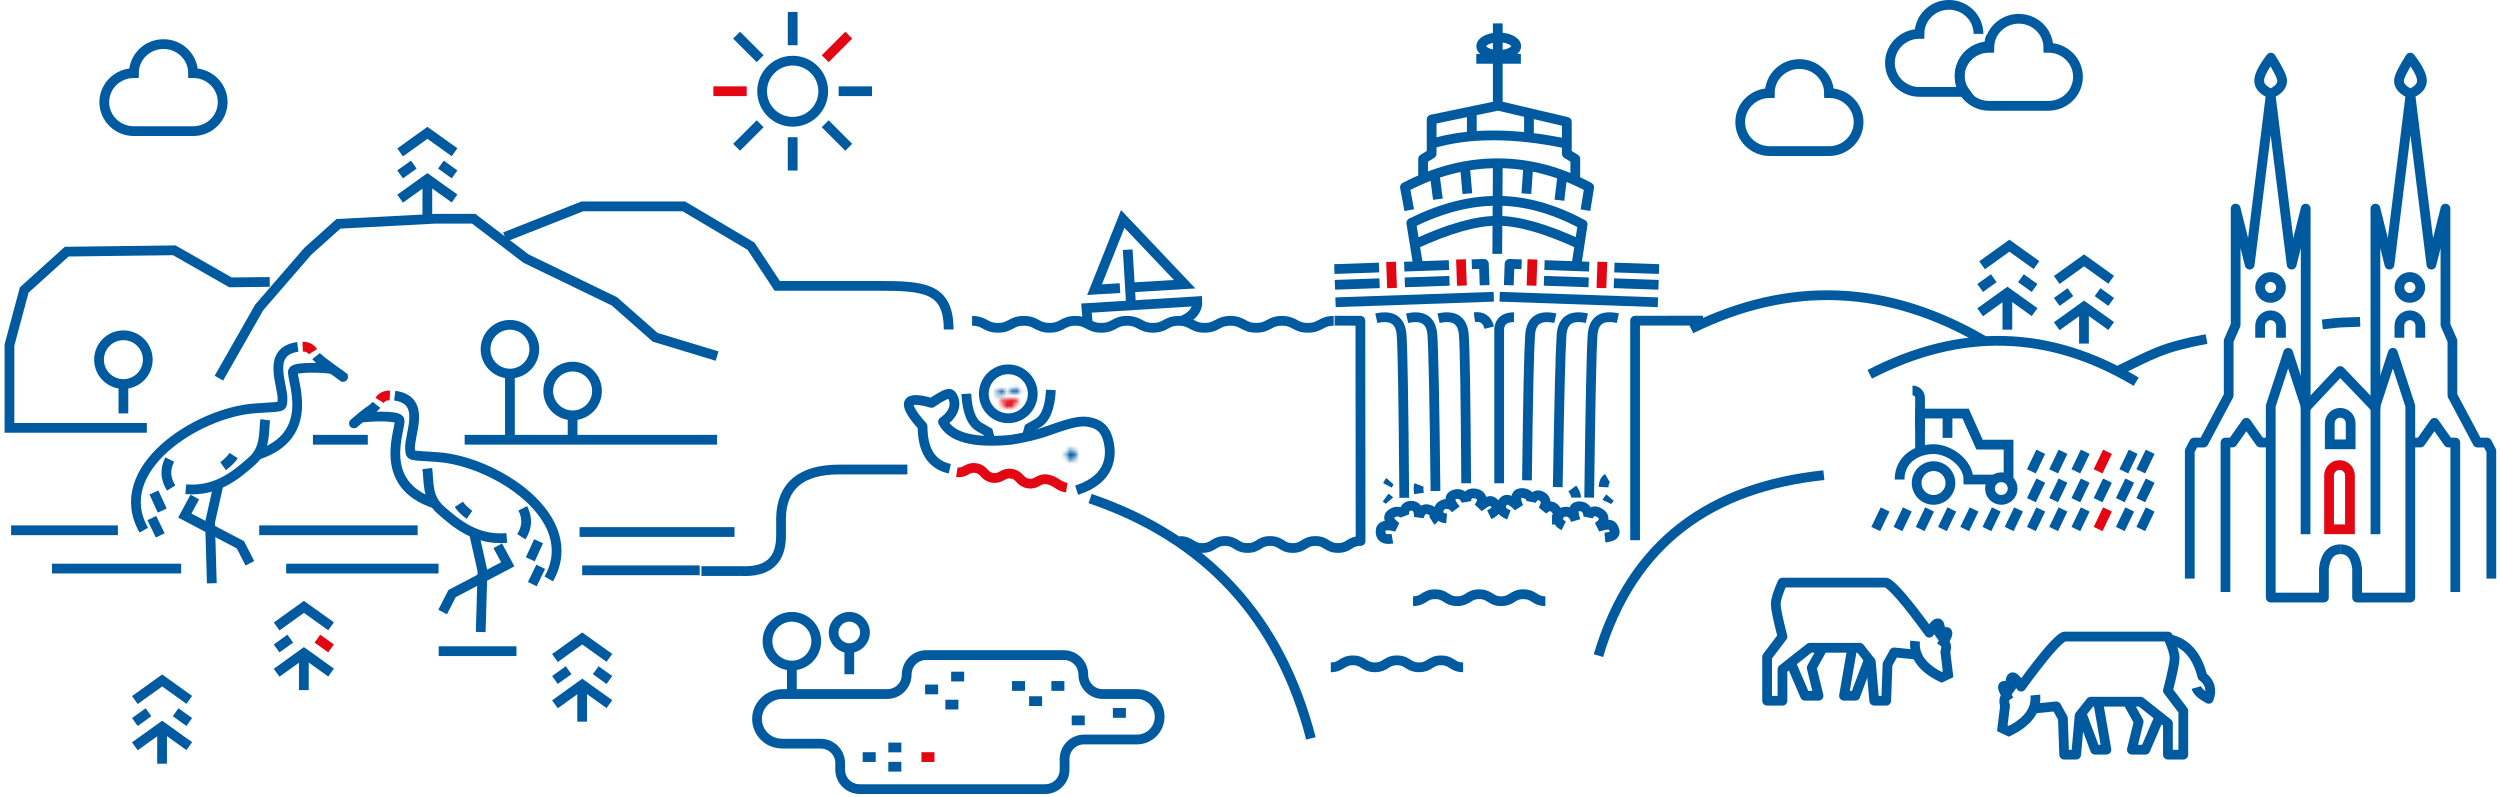 <?xml version="1.0" encoding="UTF-8"?>
<svg width="543px" height="173px" viewBox="0 0 543 173" version="1.1" xmlns="http://www.w3.org/2000/svg" xmlns:xlink="http://www.w3.org/1999/xlink">
    <!-- Generator: Sketch 63 (92445) - https://sketch.com -->
    <title>Group 237</title>
    <desc>Created with Sketch.</desc>
    <defs>
        <path d="M1.735,2.718 C2.365,2.718 2.875,2.208 2.875,1.578 C2.875,0.949 2.365,0.439 1.735,0.439 C1.107,0.439 0.596,0.949 0.596,1.578 C0.596,2.208 1.107,2.718 1.735,2.718 Z" id="path-1"></path>
        <path d="M2.49,1.108 C2.414,0.484 1.845,0.04 1.22,0.116 C0.596,0.193 0.152,0.762 0.228,1.386 L2.49,1.108 Z" id="path-3"></path>
        <path d="M2.326,1.798 C2.248,1.174 1.68,0.729 1.056,0.806 C0.431,0.883 -0.013,1.451 0.064,2.076 L2.326,1.798 Z" id="path-5"></path>
        <path d="M2.177,3.018 C3.218,2.89 3.959,1.942 3.83,0.901 L0.061,1.364 C0.189,2.405 1.136,3.145 2.177,3.018 Z" id="path-7"></path>
    </defs>
    <g id="Visual-design" stroke="none" stroke-width="1" fill="none" fill-rule="evenodd">
        <g id="Om-oss-östgöta-Copy-7" transform="translate(-713, -736)">
            <g id="Group-237" transform="translate(715, 737)">
                <g id="Group-236">
                    <path d="M216.999,89.851 C214.065,89.851 211.682,87.469 211.682,84.535 C211.682,81.6 214.065,79.218 216.999,79.218 C219.933,79.218 222.316,81.6 222.316,84.535 C222.316,87.469 219.933,89.851 216.999,89.851 Z" id="Stroke-1" stroke="#005AA0" stroke-width="2.12"></path>
                    <path d="M226.256,83.69 C226.058,87.711 225.005,90.175 223.099,91.082 L221.527,91.99 L221.153,93.326" id="Stroke-2" stroke="#005AA0" stroke-width="2.12"></path>
                    <path d="M207.885,84.535 C208.084,88.556 209.137,91.021 211.043,91.927 L212.614,92.836 L212.988,94.171" id="Stroke-3" stroke="#005AA0" stroke-width="2.12"></path>
                    <path d="M204.295,100.811 C200.354,99.946 198.383,96.876 198.383,91.601 C193.81,86.51 194.456,84.814 200.32,86.511 C202.46,85.064 203.785,84.408 204.295,84.543 C205.061,84.745 206.726,87.907 202.82,90.616 C204.556,94.016 209.473,95.318 217.575,94.521 C219.875,94.172 222.062,93.684 224.132,93.058 C227.239,92.118 231.475,90.175 234.254,90.616 C237.033,91.058 238.225,92.422 238.803,95.033 C239.382,97.644 239.552,103.028 231.842,105.469" id="Stroke-4" stroke="#005AA0" stroke-width="2.12" stroke-linejoin="round"></path>
                    <g id="Group-8" transform="translate(228.96, 96.248)">
                        <mask id="mask-2" fill="white">
                            <use xlink:href="#path-1"></use>
                        </mask>
                        <g id="Clip-6"></g>
                        <polygon id="Fill-5" fill="#005AA0" mask="url(#mask-2)" points="-3.201 6.515 6.673 6.515 6.673 -3.359 -3.201 -3.359"></polygon>
                        <polygon id="Stroke-7" stroke="#000000" stroke-width="2.12" stroke-linejoin="round" mask="url(#mask-2)" points="-3.201 6.515 6.673 6.515 6.673 -3.359 -3.201 -3.359"></polygon>
                    </g>
                    <g id="Group-12" transform="translate(214.12, 83.528)">
                        <mask id="mask-4" fill="white">
                            <use xlink:href="#path-3"></use>
                        </mask>
                        <g id="Clip-10"></g>
                        <polygon id="Fill-9" fill="#005AA0" mask="url(#mask-4)" points="6.723 4.415 -3.078 5.618 -4.142 -3.051 5.658 -4.255"></polygon>
                        <polygon id="Stroke-11" stroke="#000000" stroke-width="2.12" stroke-linejoin="round" mask="url(#mask-4)" points="6.723 4.415 -3.078 5.618 -4.142 -3.051 5.658 -4.255"></polygon>
                    </g>
                    <g id="Group-16" transform="translate(217.3, 82.468)">
                        <mask id="mask-6" fill="white">
                            <use xlink:href="#path-5"></use>
                        </mask>
                        <g id="Clip-14"></g>
                        <polygon id="Fill-13" fill="#005AA0" mask="url(#mask-6)" points="6.557 5.105 -3.243 6.308 -4.307 -2.361 5.493 -3.565"></polygon>
                        <polygon id="Stroke-15" stroke="#000000" stroke-width="2.12" stroke-linejoin="round" mask="url(#mask-6)" points="6.557 5.105 -3.243 6.308 -4.307 -2.361 5.493 -3.565"></polygon>
                    </g>
                    <g id="Group-20" transform="translate(215.18, 84.588)">
                        <mask id="mask-8" fill="white">
                            <use xlink:href="#path-7"></use>
                        </mask>
                        <g id="Clip-18"></g>
                        <polygon id="Fill-17" fill="#E30613" mask="url(#mask-8)" points="8.293 6.093 -3.014 7.481 -4.171 -1.942 7.137 -3.331"></polygon>
                        <polygon id="Stroke-19" stroke="#000000" stroke-width="2.12" stroke-linejoin="round" mask="url(#mask-8)" points="8.293 6.093 -3.014 7.481 -4.171 -1.942 7.137 -3.331"></polygon>
                    </g>
                    <path d="M229.696,104.926 C227.758,104.619 227.385,103.43 225.447,103.123 C223.509,102.816 223.271,104.316 221.333,104.009 C219.397,103.702 219.634,102.202 217.696,101.895 C215.759,101.588 215.52,103.088 213.583,102.782 C211.645,102.475 211.882,100.974 209.944,100.667 C208.006,100.36 207.767,101.86 205.83,101.554" id="Stroke-21" stroke="#E30613" stroke-width="2.12"></path>
                    <path d="M234.769,107.286 C259.993,115.875 275.981,133.239 282.732,159.378" id="Stroke-22" stroke="#005AA0" stroke-width="2.12"></path>
                    <path d="M150.353,123.035 L158.985,123.035 C164.756,123.295 167.641,120.758 167.641,115.425 L167.641,111.52 C167.793,104.492 172.017,100.978 180.314,100.978 L195.082,100.978" id="Stroke-23" stroke="#005AA0" stroke-width="2.12"></path>
                    <polyline id="Stroke-24" stroke="#005AA0" stroke-width="2.12" points="84.907 32.108 90.838 27.852 96.729 32.068"></polyline>
                    <polyline id="Stroke-25" stroke="#005AA0" stroke-width="2.12" points="84.907 42.154 90.838 37.897 96.729 42.114"></polyline>
                    <line x1="84.907" y1="36.878" x2="87.873" y2="34.75" id="Stroke-26" stroke="#005AA0" stroke-width="2.12"></line>
                    <line x1="96.729" y1="36.878" x2="93.763" y2="34.75" id="Stroke-27" stroke="#005AA0" stroke-width="2.12"></line>
                    <line x1="90.818" y1="38.544" x2="90.818" y2="45.926" id="Stroke-28" stroke="#005AA0" stroke-width="2.12"></line>
                    <path d="M24.804,82.41 C21.882,82.41 19.51,80.037 19.51,77.115 C19.51,74.194 21.882,71.821 24.804,71.821 C27.726,71.821 30.098,74.194 30.098,77.115 C30.098,80.037 27.726,82.41 24.804,82.41 Z" id="Stroke-29" stroke="#005AA0" stroke-width="2.12"></path>
                    <line x1="24.804" y1="82.41" x2="24.804" y2="88.793" id="Stroke-30" stroke="#005AA0" stroke-width="2.12"></line>
                    <path d="M122.37,89.217 C119.448,89.217 117.076,86.844 117.076,83.922 C117.076,81 119.448,78.628 122.37,78.628 C125.292,78.628 127.664,81 127.664,83.922 C127.664,86.844 125.292,89.217 122.37,89.217 Z" id="Stroke-31" stroke="#005AA0" stroke-width="2.12"></path>
                    <line x1="122.37" y1="89.217" x2="122.37" y2="94.133" id="Stroke-32" stroke="#005AA0" stroke-width="2.12"></line>
                    <path d="M108.756,80.141 C105.835,80.141 103.462,77.768 103.462,74.847 C103.462,71.924 105.835,69.552 108.756,69.552 C111.678,69.552 114.051,71.924 114.051,74.847 C114.051,77.768 111.678,80.141 108.756,80.141 Z" id="Stroke-33" stroke="#005AA0" stroke-width="2.12"></path>
                    <line x1="108.756" y1="80.141" x2="108.756" y2="94.133" id="Stroke-34" stroke="#005AA0" stroke-width="2.12"></line>
                    <line x1="65.966" y1="94.511" x2="77.888" y2="94.511" id="Stroke-35" stroke="#005AA0" stroke-width="2.12"></line>
                    <line x1="54.301" y1="114.175" x2="88.714" y2="114.175" id="Stroke-36" stroke="#005AA0" stroke-width="2.12"></line>
                    <line x1="123.882" y1="114.554" x2="157.539" y2="114.554" id="Stroke-37" stroke="#005AA0" stroke-width="2.12"></line>
                    <line x1="60.162" y1="122.495" x2="93.251" y2="122.495" id="Stroke-38" stroke="#005AA0" stroke-width="2.12"></line>
                    <line x1="0.412" y1="114.175" x2="23.604" y2="114.175" id="Stroke-39" stroke="#005AA0" stroke-width="2.12"></line>
                    <line x1="93.281" y1="140.434" x2="110.173" y2="140.434" id="Stroke-40" stroke="#005AA0" stroke-width="2.12"></line>
                    <line x1="9.299" y1="122.495" x2="37.348" y2="122.495" id="Stroke-41" stroke="#005AA0" stroke-width="2.12"></line>
                    <line x1="124.45" y1="122.873" x2="149.976" y2="122.873" id="Stroke-42" stroke="#005AA0" stroke-width="2.12"></line>
                    <line x1="98.923" y1="94.511" x2="153.757" y2="94.511" id="Stroke-43" stroke="#005AA0" stroke-width="2.12"></line>
                    <polyline id="Stroke-44" stroke="#005AA0" stroke-width="2.12" points="45.543 81.139 54.301 65.771 64.852 53.58 71.507 47.618 92.59 46.505 100.874 46.505 112.279 55.181 131.446 64.454 140.303 72.263 153.757 76.341"></polyline>
                    <line x1="160.179" y1="18.814" x2="152.943" y2="18.814" id="Stroke-45" stroke="#E30613" stroke-width="2.12"></line>
                    <line x1="187.396" y1="18.814" x2="180.16" y2="18.814" id="Stroke-46" stroke="#005AA0" stroke-width="2.12"></line>
                    <line x1="170.169" y1="28.805" x2="170.169" y2="36.041" id="Stroke-47" stroke="#005AA0" stroke-width="2.12"></line>
                    <line x1="170.169" y1="1.588" x2="170.169" y2="8.823" id="Stroke-48" stroke="#005AA0" stroke-width="2.12"></line>
                    <line x1="157.989" y1="6.633" x2="163.105" y2="11.75" id="Stroke-49" stroke="#005AA0" stroke-width="2.12"></line>
                    <line x1="177.234" y1="25.879" x2="182.351" y2="30.995" id="Stroke-50" stroke="#005AA0" stroke-width="2.12"></line>
                    <line x1="182.351" y1="6.633" x2="177.234" y2="11.75" id="Stroke-51" stroke="#E30613" stroke-width="2.12"></line>
                    <line x1="163.105" y1="25.879" x2="157.988" y2="30.995" id="Stroke-52" stroke="#005AA0" stroke-width="2.12"></line>
                    <path d="M176.809,18.815 C176.809,22.479 173.834,25.454 170.169,25.454 C166.505,25.454 163.53,22.479 163.53,18.815 C163.53,15.151 166.505,12.175 170.169,12.175 C173.834,12.175 176.809,15.151 176.809,18.815 Z" id="Stroke-53" stroke="#005AA0" stroke-width="2.12"></path>
                    <path d="M83.741,84.933 C83.76,84.936 83.779,84.938 83.798,84.941 C90.814,85.972 86.783,93.426 87.07,96.571 C87.216,98.174 86.795,97.837 93.12,98.29 C105.582,99.183 124.746,111.517 117.188,124.739" id="Stroke-54" stroke="#005AA0" stroke-width="2.12"></path>
                    <path d="M92.59,108.419 C79.196,104.161 85.388,91.607 84.754,90.171 C84.299,89.14 77.694,89.479 76.325,89.749 C76.248,89.764 74.586,91.211 74.647,91.161 C74.937,90.926 77.126,89.02 77.743,88.602 C78.502,88.088 79.327,87.488 79.768,86.929" id="Stroke-55" stroke="#005AA0" stroke-width="2.12"></path>
                    <path d="M90.814,100.767 C91.194,103.81 90.683,107.085 93.767,109.801 C97.036,112.679 101.367,116.419 108.067,115.851" id="Stroke-56" stroke="#005AA0" stroke-width="2.12"></path>
                    <path d="M97.668,108.537 C97.995,109.043 98.451,109.565 99.091,110.128 C99.377,110.381 99.674,110.611 99.977,110.82" id="Stroke-57" stroke="#005AA0" stroke-width="2.12"></path>
                    <polyline id="Stroke-58" stroke="#005AA0" stroke-width="2.12" points="100.874 114.47 102.798 123.032 102.409 136.276"></polyline>
                    <polyline id="Stroke-59" stroke="#005AA0" stroke-width="2.12" points="94.137 131.937 96.197 127.922 108.283 121.567 106.107 117.542"></polyline>
                    <path d="M111.55,109.403 C113.069,112.444 111.842,114.613 111.225,115.573" id="Stroke-60" stroke="#005AA0" stroke-width="2.12"></path>
                    <line x1="115.442" y1="122.115" x2="113.613" y2="125.874" id="Stroke-61" stroke="#005AA0" stroke-width="2.12"></line>
                    <line x1="114.981" y1="116.556" x2="113.181" y2="120.484" id="Stroke-62" stroke="#005AA0" stroke-width="2.12"></line>
                    <path d="M80.452,85.972 C80.853,85.328 81.59,84.848 82.679,84.889" id="Stroke-63" stroke="#E30613" stroke-width="2.12"></path>
                    <path d="M62.677,74.345 C62.658,74.347 62.639,74.349 62.62,74.353 C55.604,75.383 59.634,82.837 59.347,85.983 C59.201,87.585 59.622,87.248 53.297,87.702 C40.835,88.595 21.671,100.928 29.229,114.15" id="Stroke-64" stroke="#005AA0" stroke-width="2.12"></path>
                    <path d="M53.827,97.831 C67.222,93.573 61.029,81.018 61.664,79.583 C62.119,78.552 68.724,78.891 70.092,79.16 C70.17,79.176 72.995,81.202 72.933,81.152 C72.287,80.627 67.449,77.353 66.65,76.341" id="Stroke-65" stroke="#005AA0" stroke-width="2.12"></path>
                    <path d="M55.604,90.179 C55.224,93.221 55.734,96.496 52.65,99.212 C49.382,102.09 45.051,105.83 38.351,105.262" id="Stroke-66" stroke="#005AA0" stroke-width="2.12"></path>
                    <path d="M48.749,97.949 C48.422,98.454 47.967,98.976 47.327,99.54 C47.04,99.793 46.744,100.022 46.441,100.231" id="Stroke-67" stroke="#005AA0" stroke-width="2.12"></path>
                    <polyline id="Stroke-68" stroke="#005AA0" stroke-width="2.12" points="45.543 103.881 43.619 112.443 44.009 125.688"></polyline>
                    <polyline id="Stroke-69" stroke="#005AA0" stroke-width="2.12" points="52.281 121.348 50.221 117.334 38.135 110.978 40.31 106.953"></polyline>
                    <path d="M34.867,98.815 C33.349,101.855 34.576,104.025 35.193,104.984" id="Stroke-70" stroke="#005AA0" stroke-width="2.12"></path>
                    <line x1="30.976" y1="111.526" x2="32.805" y2="115.285" id="Stroke-71" stroke="#005AA0" stroke-width="2.12"></line>
                    <line x1="31.437" y1="105.967" x2="33.236" y2="109.896" id="Stroke-72" stroke="#005AA0" stroke-width="2.12"></line>
                    <path d="M65.966,75.383 C65.564,74.74 64.827,74.259 63.739,74.301" id="Stroke-73" stroke="#E30613" stroke-width="2.12"></path>
                    <path d="M39.937,14.88 C39.937,11.399 37.058,8.578 33.508,8.578 C29.957,8.578 27.079,11.399 27.079,14.88 C23.529,14.88 20.65,17.702 20.65,21.182 C20.65,24.663 23.529,27.486 27.079,27.486 L39.937,27.486 C43.487,27.486 46.365,24.663 46.365,21.182 C46.365,17.702 43.487,14.88 39.937,14.88 Z" id="Stroke-74" stroke="#005AA0" stroke-width="2.12"></path>
                    <polyline id="Stroke-75" stroke="#005AA0" stroke-width="2.12" points="58.082 135.071 64.013 130.814 69.904 135.031"></polyline>
                    <polyline id="Stroke-76" stroke="#005AA0" stroke-width="2.12" points="58.082 145.117 64.013 140.86 69.904 145.077"></polyline>
                    <line x1="58.082" y1="139.841" x2="61.048" y2="137.713" id="Stroke-77" stroke="#005AA0" stroke-width="2.12"></line>
                    <line x1="63.993" y1="141.507" x2="63.993" y2="148.888" id="Stroke-78" stroke="#005AA0" stroke-width="2.12"></line>
                    <line x1="69.904" y1="139.841" x2="66.939" y2="137.713" id="Stroke-79" stroke="#E30613" stroke-width="2.12"></line>
                    <path d="M204.047,70.564 C204.047,61.486 198.709,61.089 188.728,61.089 L166.817,61.089 L161.118,52.473 L146.528,43.825 L124.482,43.825 L107.669,50.455 M56.586,60.236 L48.06,60.333 L35.853,53.365 L12.492,53.657 L3.263,61.983 L0.053,73.947 L0.053,91.937 L29.891,91.937" id="Stroke-80" stroke="#005AA0" stroke-width="2.12"></path>
                    <path d="M276.454,68.685 C273.65,68.685 273.65,70.197 270.845,70.197 C268.041,70.197 268.041,68.685 265.236,68.685 C262.433,68.685 262.433,70.197 259.628,70.197 C256.824,70.197 256.824,68.685 254.019,68.685 C251.215,68.685 251.215,70.197 248.41,70.197 C245.605,70.197 245.605,68.685 242.801,68.685 C239.996,68.685 239.996,70.197 237.191,70.197 C234.386,70.197 234.386,68.685 231.582,68.685 C228.777,68.685 228.777,70.197 225.971,70.197 C223.167,70.197 223.167,68.685 220.362,68.685 C217.558,68.685 217.558,70.197 214.752,70.197 C211.947,70.197 211.947,68.685 209.141,68.685" id="Stroke-81" stroke="#005AA0" stroke-width="2.12"></path>
                    <path d="M287.676,68.688 C284.871,68.688 284.871,70.201 282.065,70.201 C279.26,70.201 279.26,68.688 276.454,68.688" id="Stroke-82" stroke="#005AA0" stroke-width="2.12"></path>
                    <path d="M254.919,68.566 C257.022,67.732 258.185,66.096 258.076,64.428 L233.979,65.919 L234.226,68.827" id="Stroke-83" stroke="#005AA0" stroke-width="2.12"></path>
                    <line x1="242.935" y1="53.231" x2="243.673" y2="65.42" id="Stroke-84" stroke="#005AA0" stroke-width="2.12"></line>
                    <polyline id="Stroke-85" stroke="#005AA0" stroke-width="2.12" points="244.183 61.402 255.307 60.728 241.861 46.557 235.737 61.912 241.256 61.579"></polyline>
                    <path d="M169.991,143.557 C167.069,143.557 164.696,141.184 164.696,138.262 C164.696,135.34 167.069,132.968 169.991,132.968 C172.912,132.968 175.285,135.34 175.285,138.262 C175.285,141.184 172.912,143.557 169.991,143.557 Z" id="Stroke-86" stroke="#005AA0" stroke-width="2.12"></path>
                    <line x1="169.991" y1="143.557" x2="169.991" y2="149.229" id="Stroke-87" stroke="#005AA0" stroke-width="2.12"></line>
                    <path d="M182.471,139.775 C180.591,139.775 179.067,138.25 179.067,136.372 C179.067,134.493 180.591,132.968 182.471,132.968 C184.349,132.968 185.873,134.493 185.873,136.372 C185.873,138.25 184.349,139.775 182.471,139.775 Z" id="Stroke-88" stroke="#005AA0" stroke-width="2.12"></path>
                    <line x1="182.471" y1="139.775" x2="182.471" y2="145.447" id="Stroke-89" stroke="#005AA0" stroke-width="2.12"></line>
                    <path d="M167.928,149.746 C164.912,149.746 162.371,152.215 162.428,155.23 C162.484,158.153 164.87,160.505 167.806,160.505 L168.212,160.524 L176.258,160.524 C178.593,160.524 180.486,162.418 180.486,164.754 L180.486,166.165 C180.486,168.501 182.38,170.395 184.717,170.395 L225,170.395 C227.335,170.395 229.229,168.501 229.229,166.165 L229.229,163.847 C229.229,161.511 231.122,159.618 233.458,159.618 L244.94,159.618 C247.665,159.618 249.875,157.408 249.875,154.682 C249.875,151.956 247.665,149.746 244.94,149.746 L237.518,149.746 C235.182,149.746 233.289,147.853 233.289,145.517 C233.289,143.181 231.395,141.288 229.059,141.288 L199.168,141.288 C196.831,141.288 194.938,143.181 194.938,145.517 C194.938,147.853 193.045,149.746 190.709,149.746 L168.212,149.746 L167.928,149.746 Z" id="Stroke-90" stroke="#005AA0" stroke-width="2.12"></path>
                    <line x1="185.374" y1="163.438" x2="188.205" y2="163.438" id="Stroke-91" stroke="#005AA0" stroke-width="2.12"></line>
                    <line x1="198.136" y1="163.438" x2="200.968" y2="163.438" id="Stroke-92" stroke="#E30613" stroke-width="2.12"></line>
                    <line x1="190.942" y1="161.346" x2="193.773" y2="161.346" id="Stroke-93" stroke="#005AA0" stroke-width="2.12"></line>
                    <line x1="198.933" y1="148.745" x2="201.764" y2="148.745" id="Stroke-94" stroke="#005AA0" stroke-width="2.12"></line>
                    <line x1="217.796" y1="147.989" x2="220.627" y2="147.989" id="Stroke-95" stroke="#005AA0" stroke-width="2.12"></line>
                    <line x1="226.355" y1="147.989" x2="229.185" y2="147.989" id="Stroke-96" stroke="#005AA0" stroke-width="2.12"></line>
                    <line x1="204.583" y1="145.953" x2="207.413" y2="145.953" id="Stroke-97" stroke="#005AA0" stroke-width="2.12"></line>
                    <line x1="230.776" y1="155.469" x2="233.607" y2="155.469" id="Stroke-98" stroke="#005AA0" stroke-width="2.12"></line>
                    <line x1="203.336" y1="152.04" x2="206.166" y2="152.04" id="Stroke-99" stroke="#005AA0" stroke-width="2.12"></line>
                    <line x1="221.519" y1="151.284" x2="224.349" y2="151.284" id="Stroke-100" stroke="#005AA0" stroke-width="2.12"></line>
                    <line x1="239.714" y1="153.847" x2="242.545" y2="153.847" id="Stroke-101" stroke="#005AA0" stroke-width="2.12"></line>
                    <line x1="190.942" y1="165.531" x2="193.773" y2="165.531" id="Stroke-102" stroke="#005AA0" stroke-width="2.12"></line>
                    <polyline id="Stroke-103" stroke="#005AA0" stroke-width="2.12" stroke-linejoin="round" points="325.712 60.948 325.874 56.309 328.498 56.4"></polyline>
                    <line x1="333.465" y1="56.574" x2="343.171" y2="56.914" id="Stroke-104" stroke="#005AA0" stroke-width="2.12"></line>
                    <line x1="333.346" y1="59.99" x2="343.051" y2="60.329" id="Stroke-105" stroke="#005AA0" stroke-width="2.12"></line>
                    <line x1="323.725" y1="63.454" x2="358.1" y2="64.655" id="Stroke-106" stroke="#005AA0" stroke-width="2.12"></line>
                    <line x1="348.647" y1="57.104" x2="358.352" y2="57.444" id="Stroke-107" stroke="#005AA0" stroke-width="2.12"></line>
                    <line x1="348.527" y1="60.52" x2="358.232" y2="60.859" id="Stroke-108" stroke="#005AA0" stroke-width="2.12"></line>
                    <line x1="330.649" y1="61.036" x2="330.848" y2="55.343" id="Stroke-109" stroke="#E30613" stroke-width="2.12"></line>
                    <line x1="345.83" y1="61.566" x2="346.03" y2="55.873" id="Stroke-110" stroke="#E30613" stroke-width="2.12"></line>
                    <polyline id="Stroke-111" stroke="#005AA0" stroke-width="2.12" stroke-linejoin="round" points="320.462 60.948 320.3 56.309 317.676 56.4"></polyline>
                    <line x1="312.711" y1="56.574" x2="303.005" y2="56.914" id="Stroke-112" stroke="#005AA0" stroke-width="2.12"></line>
                    <line x1="312.829" y1="59.99" x2="303.124" y2="60.329" id="Stroke-113" stroke="#005AA0" stroke-width="2.12"></line>
                    <line x1="322.45" y1="63.454" x2="288.075" y2="64.655" id="Stroke-114" stroke="#005AA0" stroke-width="2.12"></line>
                    <line x1="297.529" y1="57.104" x2="287.824" y2="57.444" id="Stroke-115" stroke="#005AA0" stroke-width="2.12"></line>
                    <line x1="297.648" y1="60.52" x2="287.943" y2="60.859" id="Stroke-116" stroke="#005AA0" stroke-width="2.12"></line>
                    <line x1="315.526" y1="61.036" x2="315.327" y2="55.343" id="Stroke-117" stroke="#E30613" stroke-width="2.12"></line>
                    <line x1="300.345" y1="61.566" x2="300.145" y2="55.873" id="Stroke-118" stroke="#E30613" stroke-width="2.12"></line>
                    <path d="M342.66,68.12 C339.236,67.349 337.408,68.551 337.173,71.727 C336.94,74.903 336.662,85.928 336.34,104.802" id="Stroke-119" stroke="#005AA0" stroke-width="2.12"></path>
                    <path d="M303.624,68.126 C307.048,67.356 308.877,68.558 309.11,71.733 C309.344,74.909 309.57,86.213 309.789,105.646" id="Stroke-120" stroke="#005AA0" stroke-width="2.12"></path>
                    <path d="M335.824,68.12 C332.4,67.349 330.572,68.551 330.338,71.727 C330.104,74.903 329.876,85.435 329.655,103.323" id="Stroke-121" stroke="#005AA0" stroke-width="2.12"></path>
                    <path d="M296.939,68.126 C300.363,67.356 302.191,68.558 302.424,71.733 C302.659,74.909 302.852,86.706 303.004,107.125" id="Stroke-122" stroke="#005AA0" stroke-width="2.12"></path>
                    <path d="M323.621,103.969 L323.621,70.43 C323.767,68.739 324.839,67.894 326.837,67.894" id="Stroke-123" stroke="#005AA0" stroke-width="2.12"></path>
                    <path d="M310.454,68.12 C313.878,67.349 315.706,68.551 315.94,71.727 C316.174,74.903 316.344,85.65 316.452,103.969" id="Stroke-124" stroke="#005AA0" stroke-width="2.12"></path>
                    <path d="M318.243,67.888 C319.942,67.675 321.017,68.433 321.466,70.16" id="Stroke-125" stroke="#005AA0" stroke-width="2.12"></path>
                    <path d="M300.419,115.993 C298.711,116.292 297.857,115.782 297.857,114.462 C297.857,113.143 299.008,112.803 301.309,113.443 C299.788,112.309 299.342,111.425 299.972,110.79 C300.916,109.838 302.385,109.969 303.004,110.79 C302.93,109.496 303.444,108.849 304.544,108.849 C305.645,108.849 306.196,109.661 306.196,111.285 C306.557,109.935 307.246,109.391 308.263,109.65 C309.788,110.04 310.001,111.446 308.985,112.089" id="Stroke-126" stroke="#005AA0" stroke-width="2.12" stroke-linejoin="bevel"></path>
                    <path d="M325.737,110.844 C324.118,110.22 323.649,109.343 324.329,108.212 C325.009,107.08 326.17,107.382 327.813,109.117 C327.093,107.361 327.166,106.373 328.033,106.153 C329.332,105.824 330.525,106.692 330.633,107.716 C331.235,106.568 332.009,106.278 332.952,106.845 C333.896,107.411 333.95,108.391 333.113,109.783 C334.118,108.812 334.99,108.7 335.727,109.447 C336.834,110.566 336.292,111.881 335.089,111.909" id="Stroke-127" stroke="#005AA0" stroke-width="2.12" stroke-linejoin="bevel"></path>
                    <path d="M312.206,111.612 C311.038,111.509 310.454,111.023 310.454,110.154 C310.454,109.284 310.939,108.721 311.908,108.464 C312.871,108.41 313.623,108.785 314.166,109.587 C312.772,107.928 312.652,106.882 313.809,106.451 C314.964,106.02 315.846,106.45 316.453,107.742 C316.572,106.591 317.168,106.067 318.243,106.17 C319.318,106.272 319.855,106.797 319.855,107.742 C319.827,108.09 319.603,108.574 319.181,109.195 C320.678,107.994 321.664,107.571 322.141,107.928 C322.856,108.464 324.147,109.492 321.467,110.79" id="Stroke-128" stroke="#005AA0" stroke-width="2.12" stroke-linejoin="bevel"></path>
                    <path d="M337.646,113.202 C336.592,112.688 336.221,112.024 336.533,111.213 C336.845,110.401 337.5,110.049 338.496,110.156 C339.414,110.451 339.982,111.07 340.202,112.014 C339.495,109.965 339.759,108.946 340.991,108.958 C342.225,108.97 342.894,109.688 342.998,111.111 C343.522,110.079 344.266,109.803 345.232,110.284 C346.199,110.766 346.513,111.448 346.174,112.33 C346.023,112.645 345.641,113.016 345.024,113.445 C346.852,112.86 347.925,112.819 348.242,113.323 C348.717,114.08 349.554,115.502 346.586,115.754" id="Stroke-129" stroke="#005AA0" stroke-width="2.12" stroke-linejoin="bevel"></path>
                    <path d="M339.5,105.103 C340.058,105.86 340.336,106.519 340.336,107.08" id="Stroke-130" stroke="#005AA0" stroke-width="2.12"></path>
                    <path d="M346.283,104.802 C346.334,103.828 346.623,103.187 347.152,102.879" id="Stroke-131" stroke="#005AA0" stroke-width="2.12"></path>
                    <path d="M347.004,108.026 C347.107,107.815 347.339,107.499 347.701,107.08" id="Stroke-132" stroke="#005AA0" stroke-width="2.12"></path>
                    <path d="M306.195,106.17 C306.072,105.272 306.072,104.656 306.195,104.322" id="Stroke-133" stroke="#005AA0" stroke-width="2.12"></path>
                    <path d="M299.779,107.742 C299.675,107.619 299.403,107.398 298.962,107.08" id="Stroke-134" stroke="#005AA0" stroke-width="2.12"></path>
                    <path d="M299.896,103.521 C299.788,103.641 299.608,103.941 299.355,104.422" id="Stroke-135" stroke="#005AA0" stroke-width="2.12"></path>
                    <line x1="323.204" y1="54.139" x2="323.319" y2="34.461" id="Stroke-136" stroke="#005AA0" stroke-width="2.12"></line>
                    <line x1="323.319" y1="21.955" x2="323.319" y2="4.08" id="Stroke-137" stroke="#005AA0" stroke-width="2.12"></line>
                    <path d="M323.522,10.93 C321.426,10.93 319.724,10.08 319.724,9.031 C319.724,7.983 321.426,7.133 323.522,7.133 C325.617,7.133 327.32,7.983 327.32,9.031 C327.32,10.08 325.617,10.93 323.522,10.93 Z" id="Stroke-138" stroke="#005AA0" stroke-width="2.12"></path>
                    <path d="M304.082,44.648 L303.155,39.666 C309.756,36.196 316.459,34.461 323.261,34.461 C330.064,34.461 336.701,36.196 343.17,39.666 L342.361,44.648" id="Stroke-139" stroke="#005AA0" stroke-width="2.12" stroke-linejoin="round"></path>
                    <path d="M306.07,56.965 L304.531,47.428 C310.968,44.219 317.192,42.615 323.204,42.615 C329.214,42.615 335.397,44.322 341.75,47.735 L340.443,56.309" id="Stroke-140" stroke="#005AA0" stroke-width="2.12" stroke-linejoin="round"></path>
                    <path d="M305.239,52.067 C312.62,48.656 318.608,46.951 323.202,46.951 C327.797,46.951 333.778,48.656 341.147,52.067" id="Stroke-141" stroke="#005AA0" stroke-width="2.12"></path>
                    <line x1="310.311" y1="42.271" x2="309.632" y2="37.063" id="Stroke-142" stroke="#005AA0" stroke-width="2.12"></line>
                    <line x1="316.712" y1="41.06" x2="316.204" y2="35.317" id="Stroke-143" stroke="#005AA0" stroke-width="2.12"></line>
                    <line x1="329.523" y1="41.06" x2="329.953" y2="34.983" id="Stroke-144" stroke="#005AA0" stroke-width="2.12"></line>
                    <line x1="336.705" y1="42.489" x2="337.347" y2="37.063" id="Stroke-145" stroke="#005AA0" stroke-width="2.12"></line>
                    <polyline id="Stroke-146" stroke="#005AA0" stroke-width="2.12" stroke-linejoin="round" points="307.094 37.485 307.094 33.526 308.951 32.385 308.951 24.959 323.381 21.955 338.318 25.469 338.318 32.385 340.153 33.526 340.153 37.485"></polyline>
                    <path d="M308.95,30.216 C317.027,27.802 326.816,27.802 338.317,30.216" id="Stroke-147" stroke="#005AA0" stroke-width="2.12"></path>
                    <line x1="330.094" y1="23.591" x2="330.094" y2="28.405" id="Stroke-148" stroke="#005AA0" stroke-width="2.12"></line>
                    <line x1="317.677" y1="23.154" x2="317.677" y2="28.638" id="Stroke-149" stroke="#005AA0" stroke-width="2.12"></line>
                    <line x1="318.657" y1="11.782" x2="328.331" y2="11.782" id="Stroke-150" stroke="#005AA0" stroke-width="2.12"></line>
                    <path d="M287.882,68.654 L293.474,68.671 L293.52,116.504 C291.065,116.504 291.065,118.023 288.609,118.023 C286.154,118.023 286.154,116.504 283.699,116.504 C281.243,116.504 281.243,118.023 278.788,118.023 C276.334,118.023 276.334,116.504 273.877,116.504 C271.421,116.504 271.421,118.023 268.967,118.023 C266.51,118.023 266.51,116.504 264.056,116.504 C261.6,116.504 261.6,118.023 259.144,118.023 C256.687,118.023 256.687,116.504 254.233,116.504" id="Stroke-151" stroke="#005AA0" stroke-width="2.12" stroke-linejoin="round"></path>
                    <path d="M349.396,68.113 C345.972,67.343 344.144,68.546 343.91,71.721 C343.676,74.896 343.429,86.683 343.17,107.08" id="Stroke-152" stroke="#005AA0" stroke-width="2.12"></path>
                    <polyline id="Stroke-153" stroke="#005AA0" stroke-width="2.12" stroke-linejoin="round" points="367.898 68.636 353.141 68.652 353.141 116.327"></polyline>
                    <polyline id="Stroke-154" stroke="#005AA0" stroke-width="2.12" points="428.507 56.618 434.439 52.361 440.329 56.578"></polyline>
                    <polyline id="Stroke-155" stroke="#005AA0" stroke-width="2.12" points="428.087 66.83 434.018 62.574 439.91 66.79"></polyline>
                    <line x1="428.087" y1="61.554" x2="431.053" y2="59.426" id="Stroke-156" stroke="#005AA0" stroke-width="2.12"></line>
                    <line x1="439.91" y1="61.554" x2="436.944" y2="59.426" id="Stroke-157" stroke="#005AA0" stroke-width="2.12"></line>
                    <line x1="433.999" y1="63.221" x2="433.999" y2="70.601" id="Stroke-158" stroke="#005AA0" stroke-width="2.12"></line>
                    <polyline id="Stroke-159" stroke="#005AA0" stroke-width="2.12" points="444.726 59.809 450.658 55.552 456.548 59.769"></polyline>
                    <polyline id="Stroke-160" stroke="#005AA0" stroke-width="2.12" points="444.726 69.855 450.658 65.599 456.548 69.815"></polyline>
                    <line x1="444.726" y1="64.579" x2="447.692" y2="62.452" id="Stroke-161" stroke="#005AA0" stroke-width="2.12"></line>
                    <line x1="456.548" y1="64.579" x2="453.582" y2="62.452" id="Stroke-162" stroke="#005AA0" stroke-width="2.12"></line>
                    <line x1="450.638" y1="66.246" x2="450.638" y2="73.627" id="Stroke-163" stroke="#005AA0" stroke-width="2.12"></line>
                    <path d="M427.727,6.356 C427.727,2.875 424.858,0.053 421.317,0.053 C417.776,0.053 414.905,2.875 414.905,6.356 C411.365,6.356 408.495,9.177 408.495,12.659 C408.495,16.14 411.365,18.961 414.905,18.961 L424.806,18.961 C424.076,17.938 423.645,16.695 423.645,15.352 C423.645,11.871 426.515,9.049 430.056,9.049 C430.056,8.311 430.191,7.607 430.429,6.948" id="Stroke-164" stroke="#005AA0" stroke-width="2.12"></path>
                    <path d="M395.259,19.214 C395.259,15.733 392.381,12.911 388.83,12.911 C385.28,12.911 382.401,15.733 382.401,19.214 C378.851,19.214 375.974,22.035 375.974,25.516 C375.974,28.997 378.851,31.819 382.401,31.819 L395.259,31.819 C398.81,31.819 401.688,28.997 401.688,25.516 C401.688,22.035 398.81,19.214 395.259,19.214 Z" id="Stroke-165" stroke="#005AA0" stroke-width="2.12"></path>
                    <path d="M442.908,9.381 C442.908,5.901 440.029,3.078 436.479,3.078 C432.928,3.078 430.05,5.901 430.05,9.381 C426.499,9.381 423.622,12.203 423.622,15.684 C423.622,19.165 426.499,21.987 430.05,21.987 L442.908,21.987 C446.458,21.987 449.337,19.165 449.337,15.684 C449.337,12.203 446.458,9.381 442.908,9.381 Z" id="Stroke-166" stroke="#005AA0" stroke-width="2.12"></path>
                    <path d="M414.297,103.912 C414.297,101.889 415.94,100.247 417.962,100.247 C419.986,100.247 421.628,101.889 421.628,103.912 C421.628,105.935 419.986,107.577 417.962,107.577 C415.94,107.577 414.297,105.935 414.297,103.912 Z" id="Stroke-167" stroke="#005AA0" stroke-width="2.12"></path>
                    <path d="M410.589,103.155 C410.589,98.671 414.443,96.546 417.962,96.546 C421.481,96.546 425.541,99.636 425.541,103.155 L431.065,103.155" id="Stroke-168" stroke="#005AA0" stroke-width="2.12"></path>
                    <path d="M430.222,105.116 C430.222,103.757 431.325,102.655 432.682,102.655 C434.041,102.655 435.144,103.757 435.144,105.116 C435.144,106.474 434.041,107.577 432.682,107.577 C431.325,107.577 430.222,106.474 430.222,105.116 Z" id="Stroke-169" stroke="#005AA0" stroke-width="2.12"></path>
                    <polyline id="Stroke-170" stroke="#005AA0" stroke-width="2.12" points="434.259 103.291 434.259 95.573 427.956 95.573 424.928 88.824 415.035 88.824 415.035 97.201"></polyline>
                    <path d="M413.397,83.802 C414.301,83.802 415.035,84.535 415.035,85.439 L415.035,92.342" id="Stroke-171" stroke="#005AA0" stroke-width="2.12"></path>
                    <line x1="420.996" y1="89.163" x2="420.996" y2="94.102" id="Stroke-172" stroke="#005AA0" stroke-width="2.12"></line>
                    <line x1="426.766" y1="109.656" x2="424.729" y2="113.905" id="Stroke-173" stroke="#005AA0" stroke-width="2.12"></line>
                    <line x1="421.936" y1="109.656" x2="419.9" y2="113.905" id="Stroke-174" stroke="#005AA0" stroke-width="2.12"></line>
                    <line x1="417.107" y1="109.656" x2="415.07" y2="113.905" id="Stroke-175" stroke="#005AA0" stroke-width="2.12"></line>
                    <line x1="412.277" y1="109.656" x2="410.24" y2="113.905" id="Stroke-176" stroke="#005AA0" stroke-width="2.12"></line>
                    <line x1="407.448" y1="109.656" x2="405.411" y2="113.905" id="Stroke-177" stroke="#005AA0" stroke-width="2.12"></line>
                    <line x1="465.017" y1="109.656" x2="462.98" y2="113.905" id="Stroke-178" stroke="#005AA0" stroke-width="2.12"></line>
                    <line x1="460.572" y1="109.656" x2="458.535" y2="113.905" id="Stroke-179" stroke="#005AA0" stroke-width="2.12"></line>
                    <line x1="450.912" y1="109.656" x2="448.876" y2="113.905" id="Stroke-180" stroke="#005AA0" stroke-width="2.12"></line>
                    <line x1="446.083" y1="109.656" x2="444.047" y2="113.905" id="Stroke-181" stroke="#005AA0" stroke-width="2.12"></line>
                    <line x1="441.254" y1="109.656" x2="439.217" y2="113.905" id="Stroke-182" stroke="#005AA0" stroke-width="2.12"></line>
                    <line x1="436.424" y1="109.656" x2="434.388" y2="113.905" id="Stroke-183" stroke="#005AA0" stroke-width="2.12"></line>
                    <line x1="431.595" y1="109.656" x2="429.559" y2="113.905" id="Stroke-184" stroke="#005AA0" stroke-width="2.12"></line>
                    <line x1="465.017" y1="103.391" x2="462.98" y2="107.64" id="Stroke-185" stroke="#005AA0" stroke-width="2.12"></line>
                    <line x1="460.572" y1="103.391" x2="458.535" y2="107.64" id="Stroke-186" stroke="#005AA0" stroke-width="2.12"></line>
                    <line x1="455.743" y1="103.391" x2="453.705" y2="107.64" id="Stroke-187" stroke="#005AA0" stroke-width="2.12"></line>
                    <line x1="450.912" y1="103.391" x2="448.876" y2="107.64" id="Stroke-188" stroke="#005AA0" stroke-width="2.12"></line>
                    <line x1="446.083" y1="103.391" x2="444.047" y2="107.64" id="Stroke-189" stroke="#005AA0" stroke-width="2.12"></line>
                    <line x1="441.254" y1="103.391" x2="439.217" y2="107.64" id="Stroke-190" stroke="#005AA0" stroke-width="2.12"></line>
                    <line x1="465.017" y1="97.126" x2="462.98" y2="101.375" id="Stroke-191" stroke="#005AA0" stroke-width="2.12"></line>
                    <line x1="461.328" y1="97.126" x2="459.292" y2="101.375" id="Stroke-192" stroke="#005AA0" stroke-width="2.12"></line>
                    <line x1="450.912" y1="97.126" x2="448.876" y2="101.375" id="Stroke-193" stroke="#005AA0" stroke-width="2.12"></line>
                    <line x1="446.083" y1="97.126" x2="444.047" y2="101.375" id="Stroke-194" stroke="#005AA0" stroke-width="2.12"></line>
                    <line x1="441.254" y1="97.126" x2="439.217" y2="101.375" id="Stroke-195" stroke="#005AA0" stroke-width="2.12"></line>
                    <line x1="455.743" y1="109.656" x2="453.705" y2="113.905" id="Stroke-196" stroke="#E30613" stroke-width="2.12"></line>
                    <line x1="455.743" y1="97.126" x2="453.705" y2="101.375" id="Stroke-197" stroke="#E30613" stroke-width="2.12"></line>
                    <g id="Group-3" transform="translate(457.542, 11.517)" stroke-width="2.12">
                        <path d="M41.226,103.507 L41.224,75.645 L37.444,64.112 L33.662,75.645 L33.662,117.273 L45.212,117.273 L45.212,110.966 C45.545,108.176 46.757,106.781 48.845,106.781" id="Stroke-198" stroke="#005AA0" stroke-linejoin="round"></path>
                        <path d="M56.408,103.507 L56.41,75.645 L60.19,64.112 L63.972,75.645 L63.972,117.273 L52.422,117.273 L52.422,110.966 C52.088,108.176 50.878,106.781 48.79,106.781" id="Stroke-199" stroke="#005AA0" stroke-linejoin="round"></path>
                        <polyline id="Stroke-200" stroke="#005AA0" stroke-linejoin="round" points="33.662 83.598 31.394 83.598 28.368 79.312 25.344 83.598 23.831 83.598 23.831 116.069"></polyline>
                        <polyline id="Stroke-201" stroke="#005AA0" stroke-linejoin="round" points="63.916 83.598 66.184 83.598 69.211 79.312 72.236 83.598 73.748 83.598 73.748 116.069"></polyline>
                        <path d="M56.399,76.395 L56.399,32.792 L59.449,44.964 L64.049,7.862 C62.355,7.117 61.508,6.169 61.508,5.02 C61.508,4.255 62.326,2.582 63.963,0.003 C65.657,2.2 66.504,3.872 66.504,5.02 C66.504,6.169 65.657,7.117 63.963,7.862 L68.563,44.964 L71.613,32.792 L71.613,58.057 L73.125,61.507 L73.125,73.37 L78.571,83.61 L80.644,83.61 L81.577,85.411 L81.577,113.158" id="Stroke-202" stroke="#005AA0" stroke-linejoin="round"></path>
                        <path d="M41.254,76.391 L41.254,32.789 L38.205,44.96 L33.604,7.859 C35.299,7.113 36.146,6.165 36.146,5.017 C36.146,4.251 35.328,2.579 33.691,1.64135372e-12 C31.996,2.195 31.149,3.868 31.149,5.017 C31.149,6.165 31.996,7.113 33.691,7.859 L29.091,44.96 L26.041,32.789 L26.041,58.054 L24.528,61.502 L24.528,73.366 L19.082,83.606 L17.01,83.606 L16.077,85.407 L16.077,113.154" id="Stroke-203" stroke="#005AA0" stroke-linejoin="round"></path>
                        <path d="M35.893,60.837 L35.893,58.236 C35.893,56.983 34.877,55.968 33.624,55.968 C32.371,55.968 31.355,56.983 31.355,58.236 L31.355,60.837" id="Stroke-204" stroke="#005AA0"></path>
                        <path d="M46.482,83.988 L51.02,83.988 L51.02,79.414 C51.02,78.161 50.003,77.145 48.75,77.145 C47.498,77.145 46.482,78.161 46.482,79.414 L46.482,83.988 Z" id="Stroke-205" stroke="#005AA0"></path>
                        <path d="M66.146,60.837 L66.146,58.236 C66.146,56.983 65.131,55.968 63.878,55.968 C62.624,55.968 61.608,56.983 61.608,58.236 L61.608,60.837" id="Stroke-206" stroke="#005AA0"></path>
                        <polyline id="Stroke-207" stroke="#005AA0" stroke-linejoin="round" points="41.254 76.036 48.75 68.069 56.38 76.036"></polyline>
                        <path d="M46.33,102.437 L50.868,102.437 L50.868,90.759 C50.868,89.506 49.853,88.49 48.6,88.49 C47.346,88.49 46.33,89.506 46.33,90.759 L46.33,102.437 Z" id="Stroke-208" stroke="#E30613"></path>
                        <path d="M33.624,52.186 C32.372,52.186 31.355,51.169 31.355,49.918 C31.355,48.665 32.372,47.648 33.624,47.648 C34.876,47.648 35.893,48.665 35.893,49.918 C35.893,51.169 34.876,52.186 33.624,52.186 Z" id="Stroke-209" stroke="#005AA0"></path>
                        <path d="M63.878,52.186 C62.625,52.186 61.608,51.169 61.608,49.918 C61.608,48.665 62.625,47.648 63.878,47.648 C65.13,47.648 66.146,48.665 66.146,49.918 C66.146,51.169 65.13,52.186 63.878,52.186 Z" id="Stroke-210" stroke="#005AA0"></path>
                        <path d="M-5.68434189e-14,68.27 C8.08,64.342 10.102,62.909 19.721,61.123 M44.87,57.948 C49.738,57.393 47.611,57.614 53.076,57.383" id="Stroke-214" stroke="#005AA0"></path>
                    </g>
                    <path d="M365.312,70.424 C386.741,59.879 407.955,60.746 428.955,73.022" id="Stroke-211" stroke="#005AA0" stroke-width="2.12"></path>
                    <path d="M345.178,141.402 C352.573,116.487 369.951,104.765 394.141,102.205" id="Stroke-212" stroke="#005AA0" stroke-width="2.12"></path>
                    <path d="M404.103,80.305 C423.855,70.088 443.149,70.621 461.984,81.907" id="Stroke-213" stroke="#005AA0" stroke-width="2.12"></path>
                    <path d="M440.075,149.969 C440.384,153.196 438.463,155.819 434.312,157.836 L432.902,157.17 L433.491,152.345 C433.186,151.251 433.307,150.522 433.854,150.158 C432.373,147.638 432.904,147.298 435.446,149.136" id="Stroke-215" stroke="#005AA0" stroke-width="2.12"></path>
                    <path d="M434.628,147.516 C434.678,145.435 435.466,145.644 436.991,148.143 C441.85,141.46 444.968,137.833 446.345,137.26 L468.874,137.26 C469.841,139.391 470.324,140.949 470.324,141.935 C470.324,142.921 469.841,145.274 468.874,148.994 L472.211,153.384 L472.211,162.916 L468.874,162.916 L468.874,156.102 L462.936,151.412 L452.103,151.412 L449.689,154.459 L448.943,162.916 L446.345,162.916 L446.058,155.008 L444.623,152.419 L439.767,152.904" id="Stroke-216" stroke="#005AA0" stroke-width="2.12" stroke-linecap="round" stroke-linejoin="round"></path>
                    <polyline id="Stroke-217" stroke="#005AA0" stroke-width="2.12" stroke-linejoin="round" points="453.841 152.182 455.51 161.833 453.042 161.833 450.207 154.225"></polyline>
                    <polyline id="Stroke-218" stroke="#005AA0" stroke-width="2.12" stroke-linejoin="round" points="460.108 151.428 462.524 155.75 461.041 161.833 463.968 161.833 466.857 155.119"></polyline>
                    <path d="M469.001,137.791 C472.746,138.54 475.198,141.247 476.357,145.91 C478.015,147.205 478.474,148.831 477.736,150.788 C476.172,149.972 475.271,149.153 475.033,148.333" id="Stroke-219" stroke="#005AA0" stroke-width="2.12" stroke-linejoin="round"></path>
                    <path d="M413.951,138.252 C413.643,141.479 415.563,144.101 419.714,146.119 L421.124,145.453 L420.536,140.628 C420.841,139.534 420.72,138.805 420.173,138.441 C421.654,135.921 421.123,135.581 418.581,137.419" id="Stroke-220" stroke="#005AA0" stroke-width="2.12"></path>
                    <path d="M419.399,135.799 C419.348,133.718 418.56,133.927 417.036,136.426 C412.177,129.743 409.058,126.116 407.682,125.543 L385.152,125.543 C384.185,127.674 383.702,129.232 383.702,130.218 C383.702,131.204 384.185,133.557 385.152,137.277 L381.815,141.667 L381.815,151.199 L385.152,151.199 L385.152,144.385 L391.091,139.695 L401.924,139.695 L404.338,142.742 L405.084,151.199 L407.682,151.199 L407.97,143.291 L409.403,140.702 L414.26,141.187" id="Stroke-221" stroke="#005AA0" stroke-width="2.12" stroke-linecap="round" stroke-linejoin="round"></path>
                    <polyline id="Stroke-222" stroke="#005AA0" stroke-width="2.12" stroke-linejoin="round" points="400.185 140.465 398.518 150.116 400.985 150.116 403.82 142.508"></polyline>
                    <polyline id="Stroke-223" stroke="#005AA0" stroke-width="2.12" stroke-linejoin="round" points="393.919 139.711 391.504 144.033 392.987 150.116 390.059 150.116 387.169 143.402"></polyline>
                    <polyline id="Stroke-224" stroke="#005AA0" stroke-width="2.12" points="27.291 151.052 33.222 146.796 39.113 151.012"></polyline>
                    <polyline id="Stroke-225" stroke="#005AA0" stroke-width="2.12" points="27.291 161.098 33.222 156.842 39.113 161.058"></polyline>
                    <line x1="27.291" y1="155.823" x2="30.256" y2="153.694" id="Stroke-226" stroke="#005AA0" stroke-width="2.12"></line>
                    <line x1="39.112" y1="155.823" x2="36.147" y2="153.694" id="Stroke-227" stroke="#005AA0" stroke-width="2.12"></line>
                    <line x1="33.202" y1="157.488" x2="33.202" y2="164.87" id="Stroke-228" stroke="#005AA0" stroke-width="2.12"></line>
                    <polyline id="Stroke-229" stroke="#005AA0" stroke-width="2.12" points="118.533 141.928 124.464 137.672 130.356 141.888"></polyline>
                    <polyline id="Stroke-230" stroke="#005AA0" stroke-width="2.12" points="118.533 151.974 124.464 147.717 130.356 151.934"></polyline>
                    <line x1="118.533" y1="146.698" x2="121.499" y2="144.57" id="Stroke-231" stroke="#005AA0" stroke-width="2.12"></line>
                    <line x1="130.356" y1="146.698" x2="127.39" y2="144.57" id="Stroke-232" stroke="#005AA0" stroke-width="2.12"></line>
                    <line x1="124.444" y1="148.364" x2="124.444" y2="155.745" id="Stroke-233" stroke="#005AA0" stroke-width="2.12"></line>
                    <path d="M333.653,129.577 C331.257,129.577 331.257,128.064 328.863,128.064 C326.468,128.064 326.468,129.577 324.073,129.577 C321.679,129.577 321.679,128.064 319.285,128.064 C316.889,128.064 316.889,129.577 314.495,129.577 C312.099,129.577 312.099,128.064 309.703,128.064 C307.308,128.064 307.308,129.577 304.912,129.577" id="Stroke-234" stroke="#005AA0" stroke-width="2.12"></path>
                    <path d="M315.792,143.941 C313.397,143.941 313.397,142.428 311.003,142.428 C308.607,142.428 308.607,143.941 306.213,143.941 C303.818,143.941 303.818,142.428 301.425,142.428 C299.029,142.428 299.029,143.941 296.634,143.941 C294.239,143.941 294.239,142.428 291.843,142.428 C289.448,142.428 289.448,143.941 287.052,143.941" id="Stroke-235" stroke="#005AA0" stroke-width="2.12"></path>
                </g>
            </g>
        </g>
    </g>
</svg>